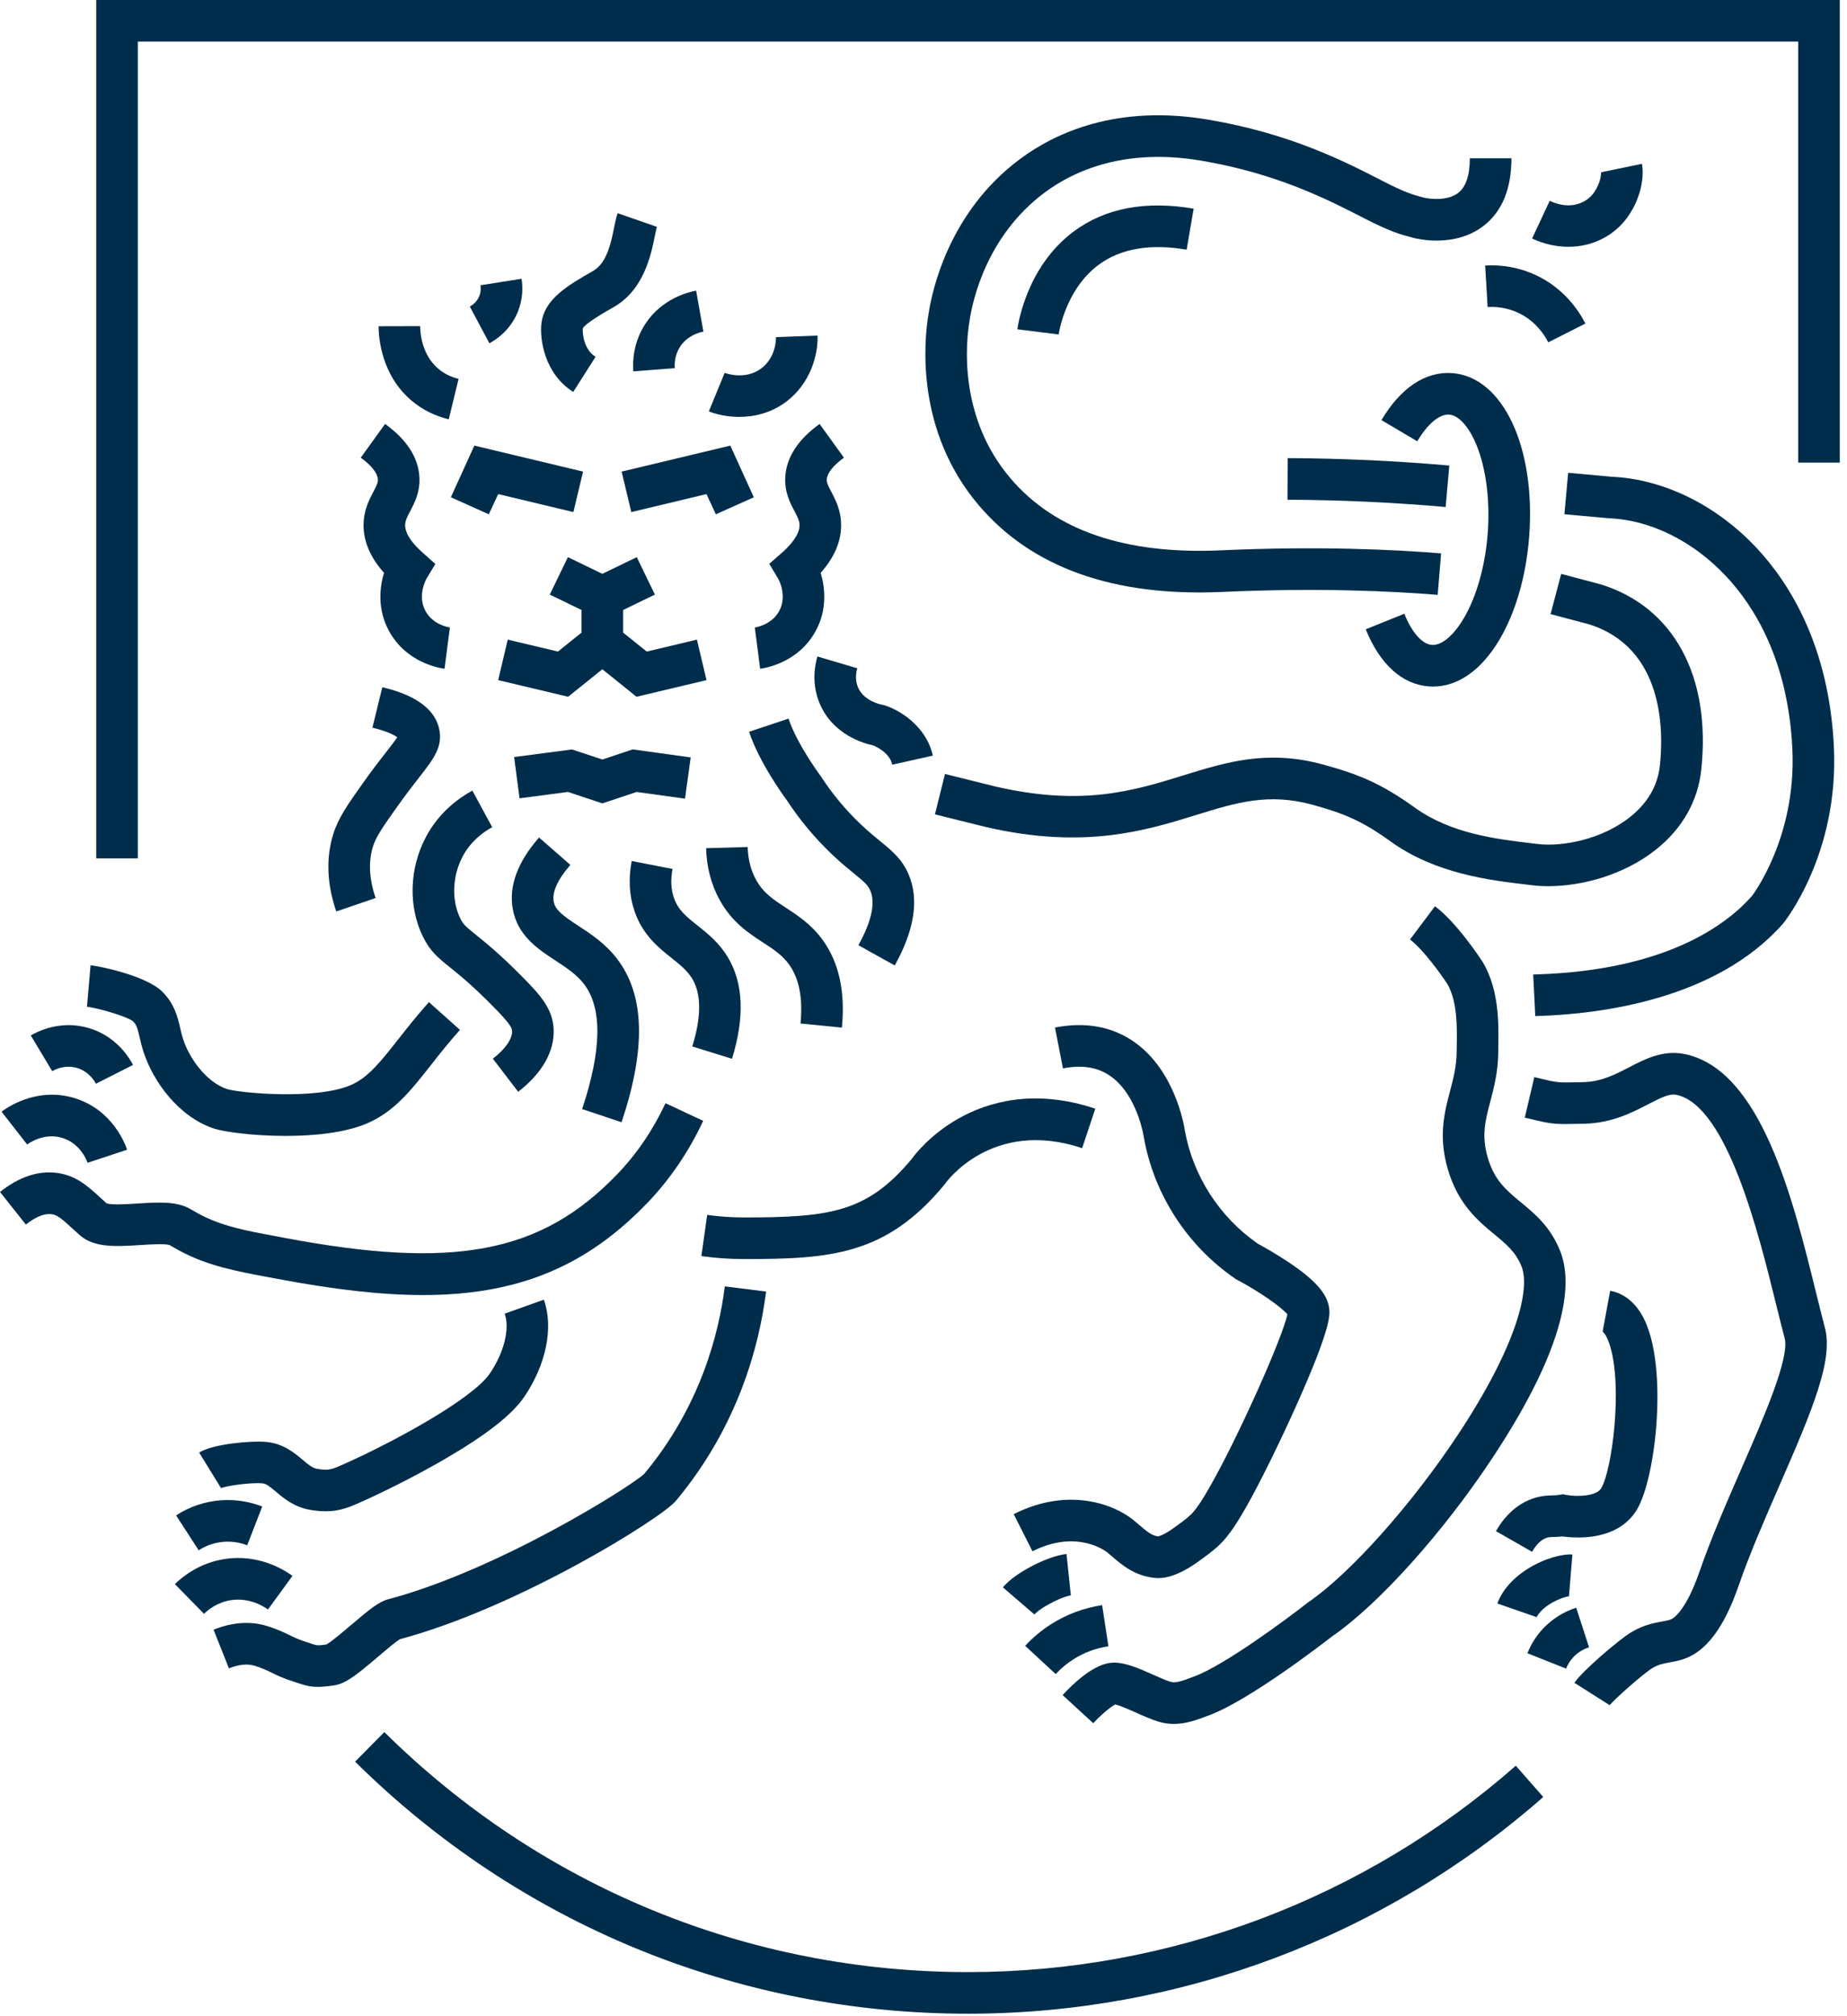 <svg width="220" height="240" viewBox="0 0 220 240" fill="none" xmlns="http://www.w3.org/2000/svg">
<g clip-path="url(#clip0_898_489)">
<path d="M115.314 234.751C89.108 234.751 64.413 224.604 45.779 206.179L42.297 209.701C61.862 229.049 87.794 239.704 115.314 239.704C140.552 239.704 164.88 230.543 183.82 213.908L180.55 210.185C162.516 226.027 139.348 234.751 115.314 234.751Z" fill="#002D4B"/>
<path d="M11.465 -0.001V102.178H16.418V4.952H214.188V55.063H219.141V-0.001H11.465Z" fill="#002D4B"/>
<path d="M88.591 149.873C98.859 149.873 105.506 149.446 112.468 141.045L112.602 140.87C112.655 140.792 118.128 133.078 128.896 136.672L130.464 131.973C123.06 129.502 117.507 131.252 114.152 133.154C110.84 135.033 109.016 137.376 108.598 137.952C103.295 144.317 98.884 144.92 88.591 144.92C87.132 144.92 85.666 144.817 84.234 144.616L83.543 149.521C85.203 149.754 86.902 149.873 88.591 149.873Z" fill="#002D4B"/>
<path d="M140.287 181.533L139.918 181.802C138.731 182.669 138.106 182.853 137.943 182.889C137.185 182.771 136.727 182.407 135.603 181.446C135.438 181.305 135.266 181.158 135.087 181.007C132.877 179.149 127.367 176.894 120.746 180.237L122.978 184.659C128.386 181.929 131.865 184.77 131.899 184.799C132.067 184.941 132.227 185.078 132.383 185.21C133.717 186.35 135.095 187.53 137.438 187.819C137.606 187.839 137.777 187.85 137.95 187.85C139.353 187.85 140.959 187.175 142.841 185.802L143.198 185.541C145.291 184.021 146.229 183.251 148.414 179.427C150.034 176.593 152.519 171.55 154.598 166.879C158.61 157.87 158.417 156.451 158.313 155.689C158.079 153.977 156.627 152.345 153.459 150.231C151.847 149.155 150.281 148.293 149.821 148.045C145.254 144.878 142.09 139.967 141.127 134.545C141.019 133.839 139.926 127.471 135.183 124.09C132.527 122.198 129.323 121.601 125.661 122.315L126.61 127.178C128.909 126.729 130.767 127.034 132.29 128.111C135.47 130.362 136.223 135.246 136.23 135.287L136.243 135.371C137.437 142.154 141.405 148.29 147.13 152.206L147.246 152.286L147.37 152.351C149.919 153.701 152.595 155.551 153.342 156.455C152.754 159.286 147.445 171.138 144.113 176.969C142.369 180.021 141.929 180.341 140.287 181.533Z" fill="#002D4B"/>
<path d="M31.849 152.008C32.203 152.074 32.559 152.14 32.916 152.208C39.824 153.516 45.493 154.158 50.4 154.158C53.285 154.158 55.907 153.936 58.361 153.498C65.613 152.199 71.547 148.95 77.032 143.271C79.756 140.452 82.019 137.139 83.759 133.422L79.273 131.322C77.764 134.543 75.812 137.406 73.469 139.83C64.415 149.202 54.044 151.167 33.837 147.34C33.475 147.272 33.115 147.204 32.756 147.138C29.347 146.503 26.401 145.955 23.731 144.516C23.379 144.326 23.021 144.124 22.669 143.918C21.057 142.966 18.792 143.11 16.392 143.262C15.237 143.335 13.331 143.456 12.704 143.247C12.435 143.007 12.183 142.776 11.943 142.556C10.473 141.21 9.085 139.938 6.833 139.626C4.58 139.315 2.281 140.076 0 141.888L3.081 145.767C3.893 145.123 5.085 144.386 6.156 144.534C6.819 144.624 7.323 145.042 8.595 146.208C8.885 146.474 9.193 146.756 9.527 147.05C11.228 148.552 13.888 148.384 16.704 148.206C17.808 148.135 19.644 148.019 20.195 148.208C20.588 148.44 20.987 148.664 21.381 148.878C24.733 150.683 28.189 151.327 31.849 152.008Z" fill="#002D4B"/>
<path d="M16.637 123.498C16.751 123.989 16.881 124.546 17.077 125.158C18.211 128.702 21.239 132.913 25.445 134.326C26.658 134.734 30.17 135.215 34.035 135.215C37.434 135.215 41.106 134.843 43.726 133.721C46.958 132.337 48.981 129.765 51.322 126.787C52.317 125.523 53.443 124.09 54.785 122.59L51.09 119.289C49.646 120.905 48.467 122.403 47.429 123.725C45.347 126.37 43.845 128.281 41.775 129.167C37.533 130.986 28.342 130.074 27.023 129.631C24.586 128.811 22.547 126.001 21.794 123.647C21.659 123.227 21.563 122.814 21.462 122.375C21.161 121.079 20.785 119.465 19.297 118.014C17.353 116.119 11.778 114.99 10.789 114.903L10.359 119.839C11.389 119.929 15.059 120.946 15.855 121.578C16.257 121.977 16.377 122.381 16.637 123.498Z" fill="#002D4B"/>
<path d="M32.853 177.557C33.779 178.338 35.045 179.408 36.956 179.73C37.636 179.845 38.236 179.896 38.78 179.896C40.52 179.896 41.68 179.38 42.987 178.8C45.415 177.721 49.307 175.816 52.949 173.701C57.877 170.84 60.977 168.421 62.424 166.305C65.057 162.456 65.96 158.012 64.78 154.708L60.115 156.373C60.751 158.154 60.036 161.022 58.336 163.508C56.268 166.532 46.939 171.622 40.955 174.282C39.505 174.926 39.161 175.078 37.78 174.846C37.232 174.753 36.788 174.396 36.051 173.773C35.069 172.944 33.725 171.809 31.661 171.636C29.884 171.486 25.408 171.865 23.719 172.906L26.32 177.122C26.295 177.138 26.267 177.154 26.235 177.169C26.896 176.872 29.785 176.449 31.248 176.572C31.692 176.609 32.059 176.886 32.853 177.557Z" fill="#002D4B"/>
<path d="M181.154 143.115C179.386 141.655 177.99 140.501 177.196 137.752C176.448 135.165 176.916 133.389 177.508 131.14C177.945 129.476 178.441 127.592 178.46 125.249C178.461 125.023 178.465 124.784 178.469 124.535C178.51 121.895 178.572 117.904 176.681 114.637L176.616 114.532C176.308 114.057 173.533 109.832 170.924 107.876L167.95 111.837C169.541 113.031 171.682 116.04 172.422 117.171C173.597 119.249 173.55 122.256 173.516 124.457C173.512 124.72 173.508 124.972 173.505 125.211C173.492 126.932 173.116 128.364 172.717 129.88C172.057 132.387 171.31 135.228 172.437 139.128C173.657 143.347 176.065 145.336 178 146.933C179.44 148.124 180.577 149.063 181.249 150.797C182.254 153.391 180.789 160.003 173.658 170.78C168.142 179.117 160.813 187.319 155.834 190.723L155.705 190.817C153.188 192.789 145.874 198.197 142.316 199.528L141.969 199.659C140.784 200.107 140.028 200.373 139.44 200.2C138.914 200.045 138.124 199.693 137.358 199.352C135.622 198.58 133.984 197.852 132.509 197.916C130.336 198.013 127.856 200.376 126.57 201.775L130.22 205.125C131.072 204.197 132.266 203.181 132.833 202.889C133.398 203.012 134.598 203.547 135.344 203.879C136.257 204.284 137.2 204.705 138.04 204.952C138.658 205.135 139.254 205.208 139.826 205.208C141.3 205.208 142.609 204.713 143.722 204.291L144.052 204.168C148.896 202.356 157.785 195.476 158.696 194.767C164.228 190.957 171.89 182.432 177.79 173.513C186.952 159.667 187.24 152.544 185.868 149.007C184.729 146.067 182.83 144.499 181.154 143.115Z" fill="#002D4B"/>
<path d="M216.322 153.906C213.561 142.712 209.78 127.381 200.7 125.477C198.122 124.937 195.962 126.053 194.057 127.04C192.338 127.929 190.714 128.769 188.545 128.816L188.246 128.821C185.533 128.88 185.533 128.879 183.608 128.419C183.354 128.359 183.072 128.291 182.754 128.217L181.621 133.04L182.457 133.238C184.908 133.822 185.128 133.844 188.353 133.774L188.65 133.768C191.969 133.697 194.389 132.445 196.334 131.438C197.929 130.613 198.87 130.154 199.682 130.325C205.716 131.59 209.486 146.878 211.513 155.093C211.888 156.613 212.242 158.049 212.577 159.305C213.197 161.625 210.026 168.87 207.48 174.693C205.689 178.787 203.838 183.019 202.405 187.147C200.942 191.363 199.582 192.446 199.2 192.677C198.938 192.835 198.608 192.901 197.997 193.01C197.053 193.181 195.76 193.415 194.25 194.326C192.806 195.198 188.37 199.002 187.536 200.317L191.718 202.971C191.704 202.993 191.688 203.019 191.665 203.049C192.236 202.315 195.768 199.197 196.81 198.567C197.538 198.127 198.129 198.021 198.877 197.886C199.693 197.738 200.709 197.554 201.768 196.914C203.89 195.627 205.63 192.963 207.085 188.773C208.454 184.827 210.266 180.685 212.018 176.678C215.993 167.591 218.378 161.827 217.364 158.027C217.041 156.817 216.692 155.403 216.322 153.906Z" fill="#002D4B"/>
<path d="M186.597 177.955L186.157 177.87L185.714 177.945C185.47 177.986 185.236 177.993 184.941 178.002C184.306 178.021 183.438 178.046 182.362 178.459C180.661 179.114 179.257 180.393 178.188 182.261L182.488 184.721C182.976 183.869 183.532 183.318 184.141 183.083C184.414 182.978 184.597 182.967 185.086 182.953C185.373 182.945 185.712 182.935 186.104 182.89C186.697 182.973 187.802 183.078 189.049 182.971C192.52 182.674 194.193 181.019 194.985 179.683C197.253 175.857 198.617 163.101 195.962 157.29C194.774 154.69 193.036 153.875 191.788 153.65L190.892 158.521C191.006 158.575 191.414 159.01 191.785 160.241C193.29 165.235 192.006 174.993 190.724 177.158C190.136 178.15 187.737 178.165 186.597 177.955Z" fill="#002D4B"/>
<path d="M47.631 195.126C61.804 191.33 78.784 180.725 80.515 178.647C87.92 169.766 90.44 160.202 91.249 153.742L86.335 153.126C85.608 158.918 83.356 167.483 76.747 175.431C75.188 176.922 59.372 186.891 46.215 190.377C45.109 190.669 43.965 191.611 41.872 193.39C40.968 194.158 39.487 195.418 38.887 195.747C37.822 195.906 37.725 195.874 37.105 195.661C36.904 195.591 36.679 195.515 36.415 195.433C35.59 195.175 35.074 194.925 34.476 194.634C33.77 194.29 32.971 193.902 31.723 193.53C29.779 192.949 27.664 193.105 25.438 193.99L27.268 198.593C28.435 198.129 29.457 198.023 30.307 198.277C31.167 198.534 31.696 198.791 32.309 199.089C32.989 199.419 33.759 199.794 34.94 200.162C35.154 200.227 35.334 200.29 35.496 200.346C36.32 200.629 36.946 200.798 37.855 200.798C38.386 200.798 39.015 200.739 39.839 200.614C41.218 200.402 42.584 199.286 45.08 197.166C45.911 196.459 47.147 195.409 47.631 195.126Z" fill="#002D4B"/>
<path d="M58.707 126.022L61.717 129.958C64.603 127.75 66.105 125.069 65.941 122.409C65.796 120.069 64.386 118.475 62.25 116.311C59.558 113.585 57.823 112.19 56.675 111.267C55.459 110.291 55.19 110.058 54.823 109.315C53.767 107.17 53.877 104.285 55.099 101.966C56.067 100.131 57.553 99.049 58.629 98.465L56.263 94.111C54.586 95.023 52.263 96.725 50.718 99.654C48.748 103.387 48.619 107.927 50.379 111.502C51.243 113.258 52.219 114.042 53.571 115.129C54.695 116.031 56.233 117.267 58.724 119.793C60.6 121.691 60.97 122.285 60.996 122.713C61.053 123.631 60.175 124.899 58.707 126.022Z" fill="#002D4B"/>
<path d="M87.19 126.032C88.721 121.09 88.552 117.019 86.689 113.936C85.641 112.202 84.278 111.118 83.076 110.162C81.742 109.102 80.778 108.336 80.273 106.876C79.918 105.855 79.864 104.698 80.109 103.438L75.246 102.492C74.833 104.622 74.949 106.642 75.591 108.498C76.569 111.318 78.468 112.827 79.993 114.04C80.996 114.836 81.861 115.526 82.449 116.499C83.549 118.319 83.553 121.034 82.458 124.567L87.19 126.032Z" fill="#002D4B"/>
<path d="M84.106 100.963C84.168 103.194 84.698 105.243 85.681 107.054C87.15 109.758 89.135 111.052 90.887 112.194C92.123 112.998 93.188 113.692 94.011 114.842C95.196 116.5 95.647 118.852 95.348 121.834L100.277 122.327C100.699 118.114 99.945 114.626 98.04 111.96C96.675 110.051 95.037 108.984 93.591 108.043C92.091 107.064 90.904 106.292 90.035 104.69C89.427 103.57 89.097 102.27 89.058 100.824L84.106 100.963Z" fill="#002D4B"/>
<path d="M106.575 114.925C108.94 110.68 109.492 107.025 108.217 104.063C107.439 102.251 106.237 101.271 104.845 100.135C104.18 99.591 103.425 98.976 102.54 98.137C100.753 96.445 99.161 94.535 97.808 92.457L97.715 92.324C97.687 92.287 94.944 88.605 93.923 85.541L89.223 87.108C90.427 90.72 93.265 94.639 93.7 95.228C95.256 97.604 97.084 99.793 99.135 101.735C100.152 102.699 101.017 103.404 101.713 103.972C102.943 104.975 103.381 105.356 103.667 106.02C104.459 107.86 103.332 110.567 102.248 112.515L106.575 114.925Z" fill="#002D4B"/>
<path d="M74.037 133.589C76.978 124.783 76.795 118.409 73.479 114.105C72.089 112.301 70.379 111.18 68.87 110.192C67.135 109.055 66.145 108.361 65.954 107.337C65.742 106.195 66.427 104.68 67.937 102.955L64.207 99.693C61.629 102.641 60.578 105.519 61.085 108.243C61.671 111.395 64.053 112.957 66.155 114.335C67.45 115.184 68.674 115.987 69.555 117.129C71.757 119.987 71.683 124.996 69.338 132.02L74.037 133.589Z" fill="#002D4B"/>
<path d="M66.459 77.559L60.481 76.139L59.336 80.96L67.672 82.939L71.745 79.666L75.817 82.939L84.155 80.96L83.009 76.139L77.032 77.559L74.223 75.302V72.61L78.005 70.779L75.848 66.321L71.745 68.306L67.643 66.321L65.485 70.779L69.268 72.61V75.302L66.459 77.559Z" fill="#002D4B"/>
<path d="M71.746 90.412L68.134 89.211L61.238 90.117L61.885 95.028L67.65 94.269L71.746 95.633L75.833 94.273L81.593 95.068L82.27 90.16L75.366 89.207L71.746 90.412Z" fill="#002D4B"/>
<path d="M58.224 61.219L59.343 58.815L68.298 60.957L69.45 56.138L56.502 53.042L53.703 59.194L58.224 61.219Z" fill="#002D4B"/>
<path d="M85.268 61.219L84.15 58.815L75.195 60.957L74.043 56.138L86.991 53.042L89.79 59.194L85.268 61.219Z" fill="#002D4B"/>
<path d="M100.522 54.48L97.622 50.464C95.06 52.315 93.685 54.426 93.537 56.739C93.421 58.555 94.124 59.884 94.636 60.854C95.028 61.596 95.233 62.007 95.234 62.519C95.237 63.686 94.114 64.928 93.173 65.766L91.626 67.114L92.685 68.875C92.732 68.956 93.813 70.89 92.812 72.731C91.897 74.415 89.986 74.68 89.906 74.691L90.541 79.603C91.292 79.506 95.134 78.832 97.165 75.096C98.509 72.623 98.318 70.054 97.746 68.195C99.373 66.371 100.193 64.463 100.188 62.506C100.182 60.748 99.509 59.471 99.016 58.539C98.608 57.768 98.457 57.44 98.481 57.055C98.529 56.311 99.253 55.396 100.522 54.48Z" fill="#002D4B"/>
<path d="M45.01 57.054C45.035 57.44 44.883 57.768 44.475 58.538C43.983 59.471 43.309 60.748 43.303 62.505C43.298 64.463 44.118 66.371 45.745 68.195C45.173 70.052 44.982 72.621 46.326 75.096C48.357 78.832 52.199 79.507 52.95 79.603L53.586 74.691C53.505 74.68 51.594 74.415 50.679 72.731C49.679 70.889 50.759 68.957 50.795 68.894L51.855 67.132L50.319 65.766C49.377 64.928 48.254 63.685 48.257 62.519C48.258 62.007 48.463 61.596 48.855 60.853C49.367 59.884 50.07 58.554 49.954 56.739C49.806 54.425 48.431 52.315 45.869 50.464L42.969 54.48C44.238 55.396 44.962 56.31 45.01 57.054Z" fill="#002D4B"/>
<path d="M97.364 78.145C97.044 79.227 96.652 81.388 97.624 83.716C99.184 87.455 102.889 88.496 104.008 88.731C104.418 88.899 105.966 89.621 106.278 91.022L111.113 89.947C110.334 86.439 107.18 84.546 105.438 83.98L105.244 83.92L105.065 83.891C105.044 83.887 102.904 83.507 102.194 81.808C101.813 80.895 101.98 80.003 102.114 79.552L97.364 78.145Z" fill="#002D4B"/>
<path d="M40.054 108.497L44.741 106.893C43.969 104.638 43.862 102.578 44.423 100.77C44.782 99.613 45.567 98.479 47.31 96.026C48.374 94.527 49.247 93.409 49.949 92.51C51.658 90.321 52.787 88.875 52.301 86.727C51.517 83.267 47.017 82.167 45.538 81.805L44.362 86.617C46.186 87.063 46.99 87.518 47.317 87.762C47.054 88.169 46.544 88.823 46.045 89.462C45.312 90.399 44.4 91.567 43.272 93.158C41.418 95.766 40.3 97.342 39.691 99.303C38.814 102.135 38.935 105.229 40.054 108.497Z" fill="#002D4B"/>
<path d="M90.688 43.846C88.755 45.305 86.398 44.415 86.315 44.382L84.434 48.965C85.278 49.311 86.575 49.627 88.056 49.627C89.822 49.627 91.847 49.179 93.672 47.799C96.542 45.634 97.463 42.215 97.379 39.946L92.428 40.129C92.432 40.223 92.494 42.483 90.688 43.846Z" fill="#002D4B"/>
<path d="M76.848 38.582C75.412 40.796 75.347 43.056 75.436 44.205L80.375 43.824C80.335 43.298 80.362 42.268 81.004 41.277C81.894 39.906 83.358 39.552 83.784 39.476L82.916 34.598C81.992 34.764 78.823 35.537 76.848 38.582Z" fill="#002D4B"/>
<path d="M73.15 27.079C72.79 28.863 72.298 31.306 70.651 32.247C67.639 33.97 64.794 35.598 64.483 38.562C64.29 40.403 64.834 44.465 68.278 46.657L70.938 42.478C69.375 41.483 69.398 39.363 69.409 39.106C69.702 38.498 72.001 37.182 73.111 36.547C76.709 34.49 77.553 30.306 78.006 28.059C78.086 27.665 78.185 27.174 78.243 27.003L73.565 25.375C73.395 25.863 73.282 26.427 73.15 27.079Z" fill="#002D4B"/>
<path d="M55.961 36.49L58.29 40.862C59.148 40.404 60.718 39.333 61.609 37.281C62.314 35.658 62.278 34.157 62.124 33.183L57.232 33.958C57.273 34.223 57.308 34.75 57.065 35.307C56.762 36.005 56.192 36.367 55.961 36.49Z" fill="#002D4B"/>
<path d="M50.047 38.823L45.094 38.836C45.098 40.141 45.392 44.637 49.04 47.703C50.306 48.767 51.79 49.511 53.451 49.915L54.623 45.101C53.708 44.879 52.903 44.479 52.227 43.911C50.212 42.217 50.05 39.588 50.047 38.823Z" fill="#002D4B"/>
<path d="M31.917 191.587L34.836 187.584C33.732 186.78 30.737 184.973 26.773 185.577C23.795 186.031 21.772 187.643 20.832 188.563L24.297 192.103C24.812 191.599 25.913 190.719 27.519 190.475C29.724 190.139 31.443 191.241 31.917 191.587Z" fill="#002D4B"/>
<path d="M7.5 135.475C9.673 136.184 10.403 138.324 10.433 138.415L15.137 136.859C14.882 136.091 13.394 132.188 9.037 130.765C4.348 129.235 0.6 132.012 0.188 132.333L3.236 136.239C3.316 136.176 5.222 134.731 7.5 135.475Z" fill="#002D4B"/>
<path d="M9.177 127.127C10.629 127.558 11.303 128.766 11.424 129.004L15.843 126.766C15.448 125.986 13.9 123.362 10.587 122.378C7.201 121.374 4.435 122.798 3.668 123.258L6.219 127.506C6.452 127.364 7.693 126.686 9.177 127.127Z" fill="#002D4B"/>
<path d="M26.286 178.589C24.403 178.73 22.565 179.351 20.973 180.385L23.667 184.541C24.294 184.134 25.322 183.629 26.658 183.529C27.843 183.439 28.826 183.706 29.442 183.945L31.238 179.329C29.669 178.718 27.957 178.462 26.286 178.589Z" fill="#002D4B"/>
<path d="M127.875 197.504C129.128 196.712 130.524 196.193 132.024 195.965L131.277 191.068C129.097 191.4 127.061 192.157 125.227 193.317C124.083 194.04 123.033 194.914 122.109 195.914L125.747 199.277C126.379 198.593 127.095 197.997 127.875 197.504Z" fill="#002D4B"/>
<path d="M125.096 190.87C126.43 190.153 127.318 189.934 127.549 189.91L127.036 184.982C125.893 185.102 124.332 185.657 122.75 186.506C121.254 187.31 120.176 188.11 119.453 188.949L123.208 192.179C123.35 192.014 123.818 191.555 125.096 190.87Z" fill="#002D4B"/>
<path d="M181.935 186.766C179.442 188.34 178.601 190.164 178.355 190.874L183.035 192.5C183.038 192.492 183.337 191.74 184.579 190.956C185.761 190.21 186.825 189.997 187.023 189.984C186.97 189.986 186.923 189.982 186.886 189.98L187.291 185.042C186.174 184.952 184.019 185.452 181.935 186.766Z" fill="#002D4B"/>
<path d="M187.744 191.373C186.162 191.887 184.748 192.801 183.656 194.015C182.923 194.831 182.343 195.767 181.934 196.795L186.538 198.626C186.73 198.143 186.999 197.706 187.34 197.327C187.986 196.61 188.748 196.255 189.275 196.085L187.744 191.373Z" fill="#002D4B"/>
<path d="M173.698 22.955C172.456 23.929 170.364 23.705 169.638 23.531C169.472 23.482 169.301 23.437 169.12 23.39C168.393 23.198 167.397 22.937 164.808 21.605C160.146 19.207 153.761 15.925 143.988 14.254C133.1 12.391 125.74 15.774 121.484 18.938C112.982 25.259 110.996 34.677 110.586 37.455C110.069 40.566 109.008 51.27 116.621 60.19C122.937 67.589 132.69 71.045 145.609 70.461C157 69.946 165.838 70.366 171.246 70.81L171.652 65.873C166.1 65.418 157.036 64.985 145.385 65.511C134.073 66.022 125.661 63.15 120.389 56.974C114.146 49.661 115.05 40.793 115.476 38.249L115.484 38.198C115.816 35.927 117.442 28.117 124.44 22.914C127.92 20.326 133.99 17.571 143.153 19.137C152.174 20.678 158.166 23.759 162.542 26.01C165.613 27.589 166.91 27.931 167.858 28.179C168.001 28.218 168.134 28.251 168.265 28.291L168.357 28.318C168.854 28.447 173.309 29.513 176.71 26.887C178.913 25.189 180.029 22.482 180.029 18.841H175.074C175.074 20.857 174.612 22.241 173.698 22.955Z" fill="#002D4B"/>
<path d="M182.535 105.381C183.123 105.451 183.757 105.489 184.422 105.489C188.33 105.489 193.363 104.217 197.25 101.126C200.375 98.642 202.238 95.367 202.638 91.657C203.838 80.503 199.358 72.242 190.655 69.558L185.955 68.314L184.691 73.105L189.242 74.306C198.218 77.109 198.157 86.998 197.713 91.126C197.454 93.523 196.262 95.583 194.167 97.249C190.758 99.961 186.055 100.817 183.129 100.462L182.393 100.375C178.365 99.899 172.849 99.249 168.566 96.166C164.489 93.23 161.806 92.17 157.678 91.029C151.013 89.187 146.117 90.701 140.934 92.305C135.043 94.126 128.954 96.01 118.595 93.63L112.558 92.13L111.363 96.938L117.422 98.442L117.463 98.453C129.134 101.139 136.489 98.865 142.398 97.037C147.255 95.535 151.091 94.347 156.358 95.803C160.053 96.825 162.162 97.659 165.673 100.186C170.994 104.018 177.505 104.786 181.811 105.294L182.535 105.381Z" fill="#002D4B"/>
<path d="M127.89 27.555C122.156 31.819 121.221 38.899 121.184 39.198L126.1 39.815C126.106 39.763 126.848 34.477 130.881 31.505C133.492 29.581 137.012 28.981 141.344 29.722L142.178 24.838C136.441 23.858 131.634 24.773 127.89 27.555Z" fill="#002D4B"/>
<path d="M153.355 59.486C159.639 59.513 165.978 59.805 172.195 60.352L172.629 55.417C166.275 54.858 159.798 54.561 153.377 54.533L153.355 59.486Z" fill="#002D4B"/>
<path d="M209.233 65.228C204.45 60.121 198.166 57.033 191.985 56.751L186.786 56.28L186.338 61.213L191.594 61.689L191.712 61.697C196.629 61.908 201.697 64.429 205.617 68.615C208.937 72.159 212.998 78.605 213.493 89.185C213.986 99.727 208.722 106.605 208.669 106.665C205.79 109.937 198.636 115.499 183.058 115.987C182.866 115.993 182.72 115.999 182.621 116.003L182.869 120.951C182.946 120.947 183.062 120.944 183.214 120.939C190.702 120.704 204.448 118.961 212.388 109.937C212.454 109.861 219.041 101.768 218.441 88.953C217.876 76.867 213.122 69.38 209.233 65.228Z" fill="#002D4B"/>
<path d="M184.588 23.905L182.492 28.393C183.915 29.058 185.387 29.378 186.808 29.378C189.652 29.378 192.298 28.097 193.95 25.718C195.49 23.505 195.868 20.944 195.57 19.5L190.719 20.506C190.715 20.488 190.711 20.466 190.708 20.444C190.732 20.676 190.662 21.77 189.883 22.892C189.039 24.105 187.146 25.1 184.588 23.905Z" fill="#002D4B"/>
<path d="M177.193 36.549C178.074 36.498 179.42 36.573 180.832 37.232C182.888 38.191 183.961 39.848 184.417 40.751L188.838 38.514C188.092 37.04 186.332 34.331 182.924 32.742C181.065 31.876 178.981 31.483 176.902 31.604L177.193 36.549Z" fill="#002D4B"/>
<path d="M167.27 73.059L162.676 74.91C164.344 79.054 167.01 81.469 170.182 81.707C170.353 81.719 170.524 81.726 170.693 81.726C173.648 81.726 176.429 79.783 178.57 76.201C180.521 72.937 181.79 68.553 182.144 63.855C182.945 53.225 179.009 44.867 172.99 44.414C169.818 44.174 166.821 46.162 164.55 50.01L168.816 52.529C170.041 50.454 171.461 49.269 172.618 49.354C173.761 49.439 174.977 50.799 175.874 52.991C177.012 55.771 177.497 59.595 177.205 63.483C176.912 67.371 175.86 71.081 174.318 73.659C173.104 75.691 171.697 76.853 170.554 76.767C169.398 76.681 168.17 75.294 167.27 73.059Z" fill="#002D4B"/>
</g>
<defs>
<clipPath id="clip0_898_489">
<rect width="219.142" height="239.705" fill="white" transform="matrix(1 0 0 -1 0 239.704)"/>
</clipPath>
</defs>
</svg>
